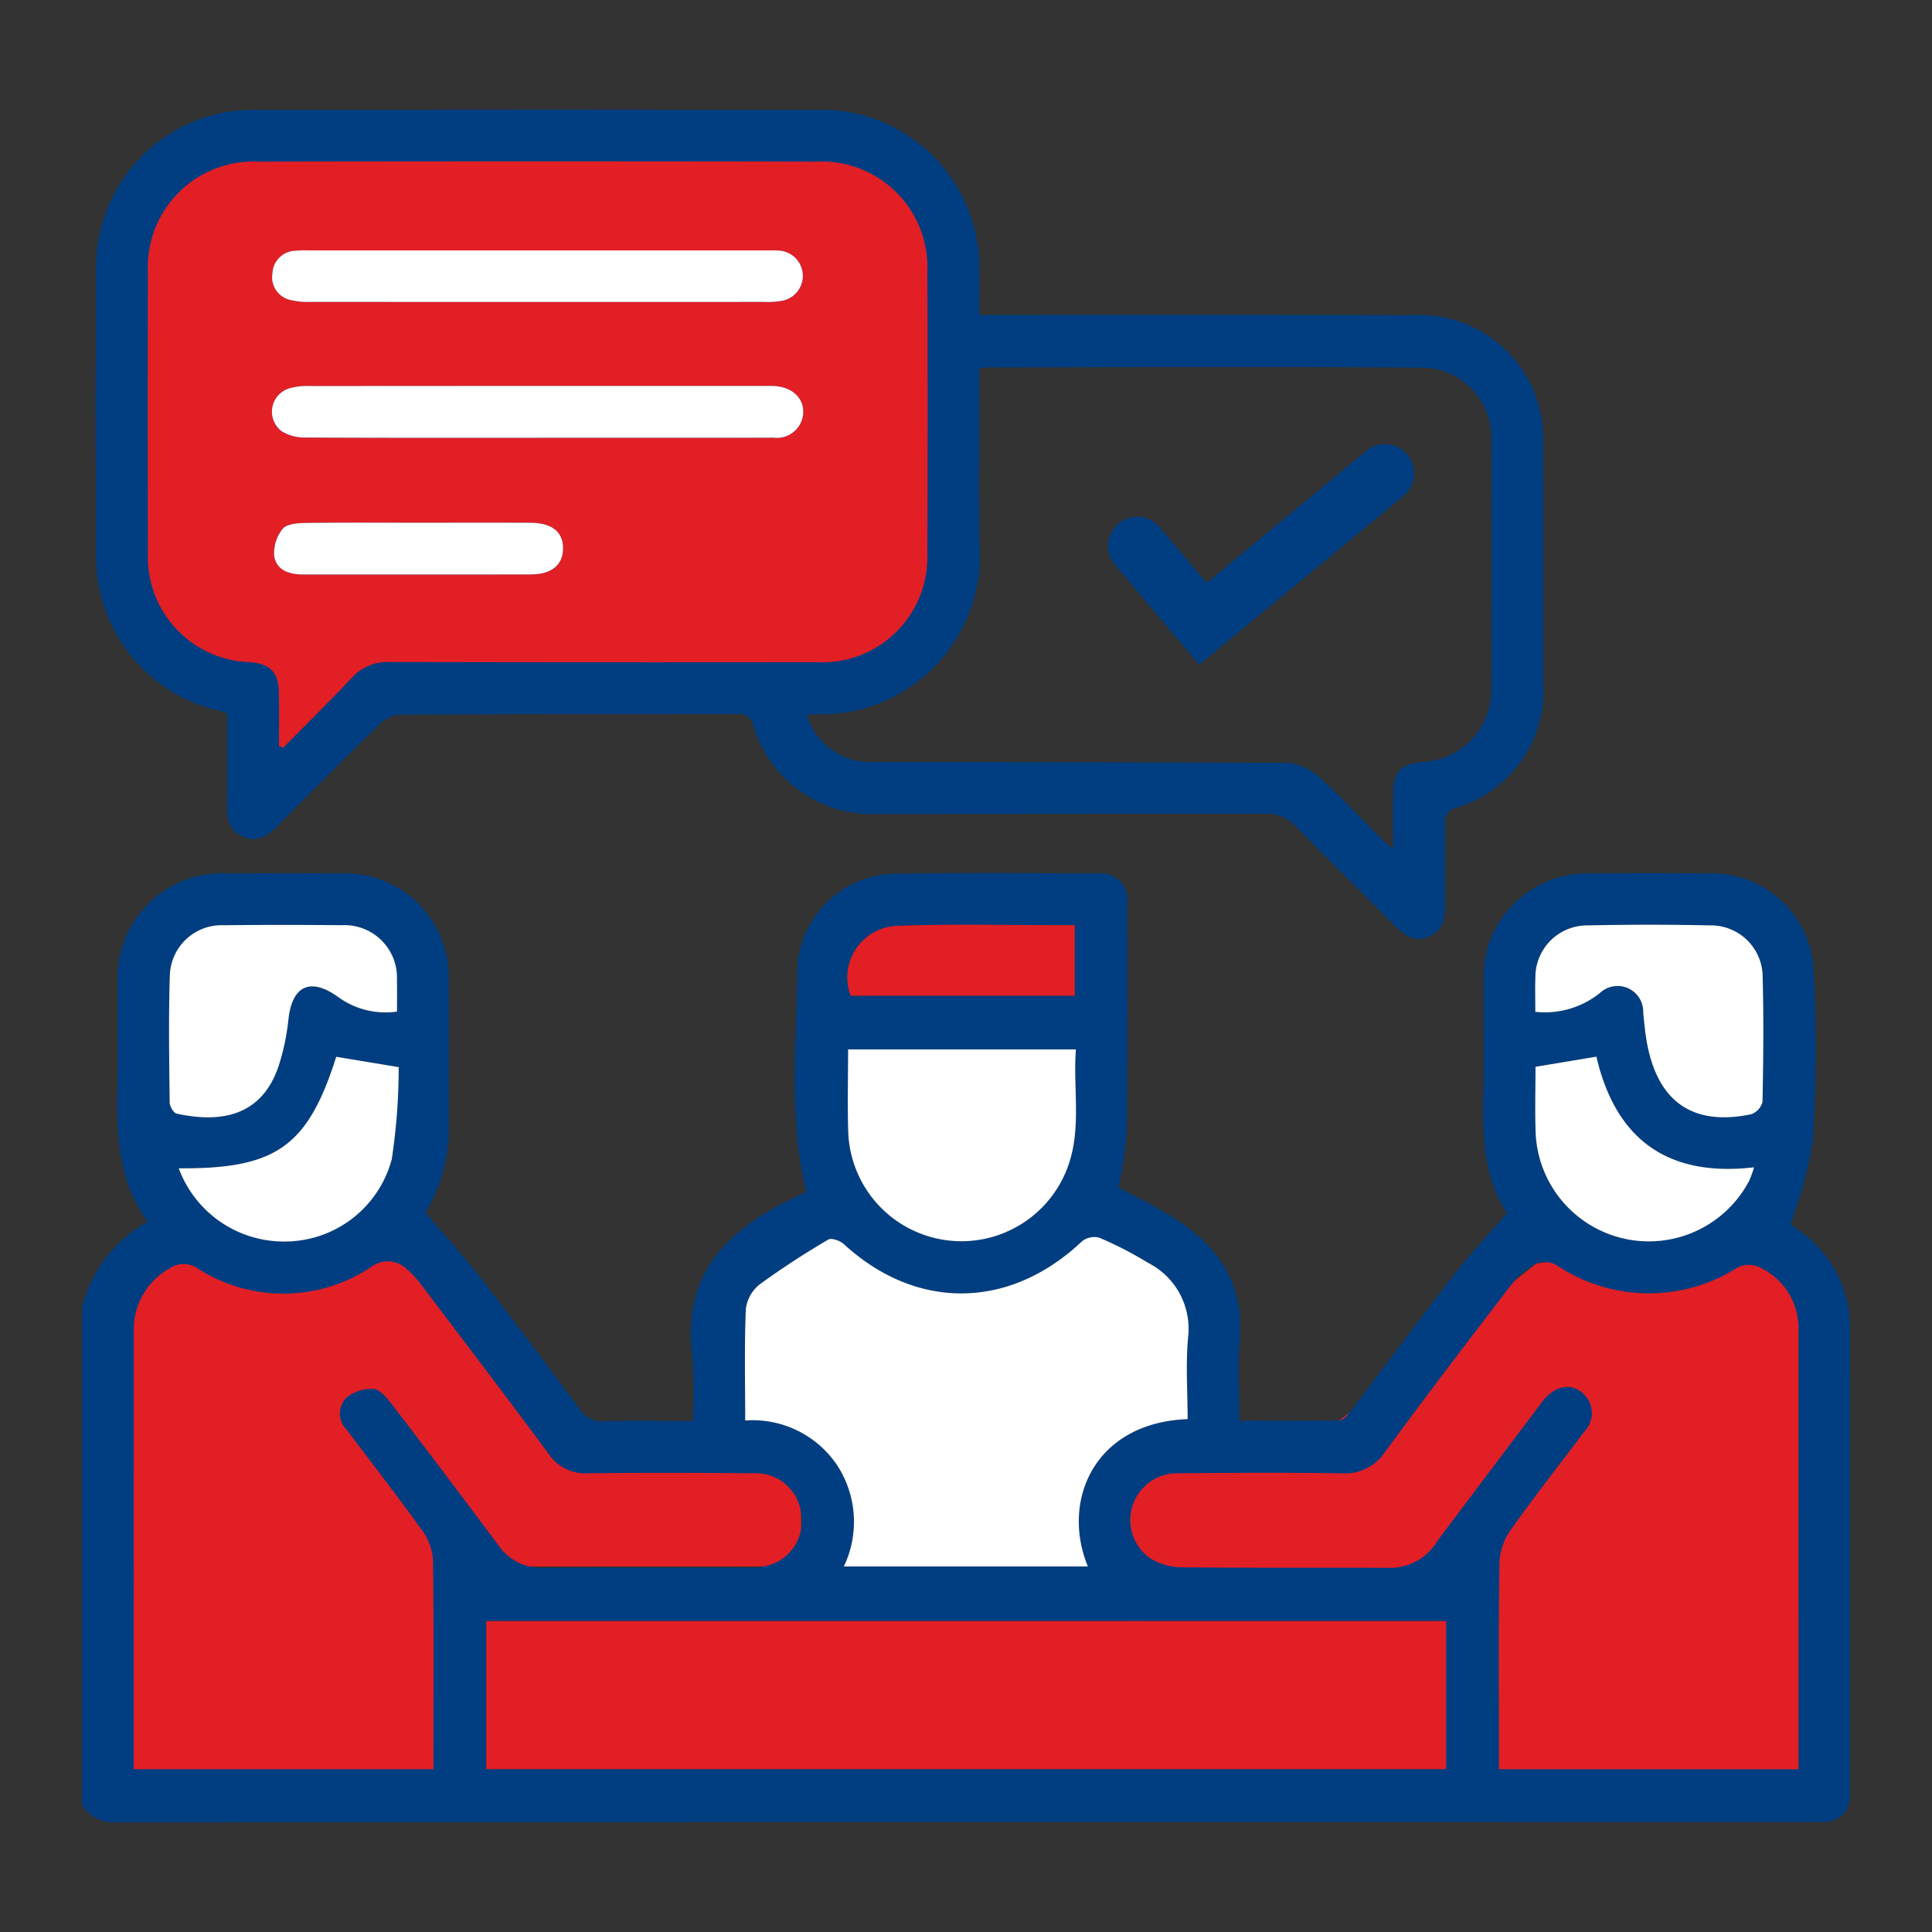 <svg id="Layer_1" data-name="Layer 1" xmlns="http://www.w3.org/2000/svg" viewBox="0 0 100 100"><rect x="0" y="0" width="100" height="100" fill="#333333" stroke="none"/><defs><style>.cls-1{fill:#e21f25;}.cls-2{fill:#013e81;}.cls-3{fill:#fff;}.cls-4{fill:none;stroke:#013e81;stroke-linecap:round;stroke-miterlimit:10;stroke-width:3.026px;}</style></defs><polygon class="cls-1" points="90.787 64.025 79.529 65.395 69.349 73.51 59.482 75.287 55.849 78.431 59.477 80.619 58.504 83.906 75.797 82.564 74.851 91.568 95.756 92.992 93.09 66.976 90.787 64.025"/><polygon class="cls-1" points="22.023 62.762 16.804 65.29 10.262 65.677 7.641 63.236 4.242 67.696 4.242 93.438 24.207 92.992 24.207 81.08 41.49 81.08 41.457 78.277 41.268 74.044 28.394 75.246 22.023 62.762"/><path class="cls-2" d="M65.489,42.115a2.016,2.016,0,0,1,1.625.693c1.641,1.686,3.325,3.331,4.98,5.004.526.532,1.063,1.002,1.871.658.811-.345.833-1.075.829-1.812-.006-1.34.017-2.681-.011-4.021a.732.732,0,0,1,.581-.828,6.349,6.349,0,0,0,4.519-6.45q.015-6.166-.003-12.333a7.589,7.589,0,0,0-.117-1.509,6.419,6.419,0,0,0-6.64-5.201q-10.635-.022-21.269-.005h-1.17c0-.929.019-1.701-.003-2.473a8.155,8.155,0,0,0-8.313-8.148Q27.801,5.666,13.234,5.692A8.125,8.125,0,0,0,4.982,13.889q-.057,7.462.001,14.924a8.138,8.138,0,0,0,6.164,7.919c.192.052.383.109.614.176,0,1.588.014,3.134-.006,4.68-.009.728.078,1.402.831,1.72.748.316,1.298-.068,1.814-.591,1.737-1.76,3.48-3.514,5.251-5.238a1.72,1.72,0,0,1,1.056-.495c5.809-.03,11.618-.016,17.426-.031a.762.762,0,0,1,.873.627,6.398,6.398,0,0,0,6.351,4.55m-.155-2.685a3.423,3.423,0,0,1-3.451-2.444,2.969,2.969,0,0,1,.429-.035,8.221,8.221,0,0,0,8.517-8.76c-.068-2.739-.012-5.481-.012-8.221v-.903a2.38,2.38,0,0,1,.324-.072c7.507-.004,15.013-.031,22.52.009a3.632,3.632,0,0,1,3.667,3.809q.031,6.39-0,12.779a3.735,3.735,0,0,1-3.574,3.839c-1.097.103-1.484.495-1.506,1.578-.018.91-.004,1.821-.004,2.94-.373-.341-.59-.525-.79-.725-1.035-1.03-2.024-2.11-3.118-3.072a2.821,2.821,0,0,0-1.634-.683"/><path class="cls-2" d="M6.924,88.306v3.267h15.511v-.939c0-3.276.022-6.551-.023-9.826a2.857,2.857,0,0,0-.514-1.527c-1.282-1.79-2.637-3.528-3.961-5.289a1.172,1.172,0,0,1-.029-1.629,2.085,2.085,0,0,1,1.402-.476c.324.014.69.428.932.744q2.797,3.651,5.545,7.338A2.729,2.729,0,0,0,28.144,81.156c3.543-.022,7.087-.004,10.631-.015a3.531,3.531,0,0,0,1.138-.16,2.379,2.379,0,0,0,1.544-2.704,2.338,2.338,0,0,0-2.361-2.018c-2.888-.03-5.777-.036-8.665-.002a2.275,2.275,0,0,1-2.037-1.012c-2.162-2.918-4.362-5.807-6.556-8.701a4.712,4.712,0,0,0-.78-.851,1.405,1.405,0,0,0-1.842-.116,8.187,8.187,0,0,1-8.953.098,1.3,1.3,0,0,0-1.545.015A3.583,3.583,0,0,0,6.926,68.885Zm88.832,4.686a1.279,1.279,0,0,1-1.229,1.302,4.061,4.061,0,0,1-.625.016q-43.879.001-87.759.013a2.024,2.024,0,0,1-1.901-.884V67.696a6.997,6.997,0,0,1,3.399-4.46c-1.535-2.126-1.61-4.491-1.563-6.893.036-1.816-.009-3.634.011-5.451a5.431,5.431,0,0,1,5.763-5.687c1.936-.006,3.873-.014,5.809.002A5.364,5.364,0,0,1,23.223,50.704c.028,2.562-.001,5.124.006,7.685A8.346,8.346,0,0,1,22.023,62.762c1.015,1.193,1.991,2.26,2.875,3.399,1.734,2.235,3.426,4.502,5.11,6.776a1.366,1.366,0,0,0,1.265.626c1.483-.039,2.969-.013,4.588-.013a25.726,25.726,0,0,0-.022-3.337c-.569-4.229,1.777-6.547,5.214-8.198.237-.114.473-.231.682-.333-.958-3.897-.504-7.807-.46-11.685a5.161,5.161,0,0,1,5.227-4.776c3.425-.055,6.851-.024,10.277-.01a1.368,1.368,0,0,1,1.567,1.535c.017,3.932.029,7.864-.023,11.796a21.711,21.711,0,0,1-.425,2.916c.898.49,1.857.958,2.758,1.517,2.337,1.449,3.764,3.398,3.516,6.328-.115,1.358-.02,2.734-.02,4.234,1.769,0,3.484.021,5.197-.026.218-.006.46-.342.633-.57,1.766-2.323,3.498-4.673,5.287-6.978.829-1.068,1.762-2.056,2.734-3.18-1.192-1.752-1.276-3.935-1.228-6.159.042-1.965-.009-3.932.014-5.898a5.372,5.372,0,0,1,5.544-5.518q3.038-.028,6.077.001a5.266,5.266,0,0,1,5.463,5.037,77.02,77.02,0,0,1-.035,8.75A22.83,22.83,0,0,1,92.679,63.366c.038.027.276.195.508.372a6.115,6.115,0,0,1,2.571,4.971ZM93.087,68.913a3.475,3.475,0,0,0-2.093-3.354,1.302,1.302,0,0,0-1.046.042,8.563,8.563,0,0,1-9.378-.114,1.251,1.251,0,0,0-1.04-.093,3.967,3.967,0,0,0-1.273,1.062c-2.214,2.88-4.417,5.77-6.567,8.698a2.481,2.481,0,0,1-2.262,1.105c-2.829-.044-5.66-.027-8.489-.003a2.421,2.421,0,0,0-1.461,4.361,3.117,3.117,0,0,0,1.57.505c3.664.043,7.328.013,10.992.03a2.844,2.844,0,0,0,2.354-1.389q2.631-3.498,5.268-6.992c.054-.071.105-.144.16-.215.635-.813,1.413-.994,2.063-.481a1.381,1.381,0,0,1,.09,2.059c-1.264,1.695-2.578,3.353-3.798,5.079a3.196,3.196,0,0,0-.565,1.69c-.053,3.216-.026,6.434-.026,9.651l0,1.022H93.09c0-1.826-.001-3.633 0-5.44ZM25.167,91.568H74.851V83.906H25.167ZM61.471,73.453c0-1.413-.105-2.842.026-4.249A3.821,3.821,0,0,0,59.43,65.368a19.072,19.072,0,0,0-2.529-1.303,1.022,1.022,0,0,0-.896.185c-3.74,3.543-8.568,3.602-12.331.144-.19-.175-.633-.333-.799-.233a42.445,42.445,0,0,0-3.556,2.321,1.93,1.93,0,0,0-.715,1.284c-.078,1.893-.033,3.791-.033,5.759a5.27,5.27,0,0,1,4.733,2.277,5.354,5.354,0,0,1,.373,5.279H56.308C54.9,77.647,56.668,73.633,61.471,73.453ZM43.897,54.317c0,1.489-.036,2.888.008,4.283a5.862,5.862,0,0,0,11.16,2.283c1.009-2.122.456-4.358.623-6.567Zm35.57-1.945a4.543,4.543,0,0,0,3.347-.977,1.329,1.329,0,0,1,2.237,1.028c.057.532.103,1.068.201,1.593.57,3.035,2.393,4.284,5.387,3.658a.923.923,0,0,0,.587-.645c.043-2.143.065-4.289.008-6.431a2.673,2.673,0,0,0-2.672-2.698q-3.215-.07-6.432-0A2.682,2.682,0,0,0,79.471,50.594C79.451,51.156,79.468,51.72,79.468,52.371Zm-58.92-.011c0-.563.009-1.09-.002-1.618a2.718,2.718,0,0,0-2.871-2.853c-2.025-.019-4.05-.023-6.074.002a2.68,2.68,0,0,0-2.811,2.645c-.069,2.171-.031,4.347-.008,6.52.002.203.2.549.36.584,2.11.462,4.366.258,5.278-2.459a11.87,11.87,0,0,0,.511-2.435c.193-1.706,1.111-2.159,2.513-1.184A4.174,4.174,0,0,0,20.548,52.36ZM9.252,60.471a5.8,5.8,0,0,0,5.486,3.79,5.733,5.733,0,0,0,5.538-4.259,31.595,31.595,0,0,0,.359-4.767l-3.233-.535C15.933,59.344,14.287,60.513,9.252,60.471Zm70.224-5.253c0,1.149-.032,2.279.006,3.407a5.866,5.866,0,0,0,11.059,2.481,5.566,5.566,0,0,0,.245-.686c-4.538.528-7.177-1.514-8.159-5.727ZM55.627,47.885c-.389,0-.683-0-.976 0-2.768.005-5.539-.07-8.303.043a2.676,2.676,0,0,0-2.32,3.611H55.627Z"/><path class="cls-2" d="M45.358,42.129a6.398,6.398,0,0,1-6.351-4.55.762.762,0,0,0-.873-.627c-5.809.015-11.618.001-17.426.031a1.72,1.72,0,0,0-1.056.495c-1.772,1.724-3.515,3.478-5.251,5.238-.516.523-1.066.907-1.814.591-.753-.318-.84-.992-.831-1.72.02-1.546.006-3.092.006-4.68-.231-.066-.422-.124-.614-.176a8.138,8.138,0,0,1-6.164-7.919Q4.928,21.351,4.982,13.889A8.125,8.125,0,0,1,13.234,5.692Q27.801,5.662,42.368,5.691a8.155,8.155,0,0,1,8.313,8.148c.022.771.003,1.544.003,2.473h1.17q10.635 0,21.269.005a6.419,6.419,0,0,1,6.64,5.201,7.589,7.589,0,0,1,.117,1.509q.013,6.166.003,12.333A6.349,6.349,0,0,1,75.364,41.809a.732.732,0,0,0-.581.828c.028,1.34.005,2.681.011,4.021.003.737-.018,1.467-.829,1.812-.808.344-1.345-.126-1.871-.658-1.655-1.673-3.339-3.317-4.98-5.004a2.016,2.016,0,0,0-1.625-.693ZM66.571,39.482a2.821,2.821,0,0,1,1.634.683c1.094.962,2.083,2.042,3.118,3.072.201.2.417.384.79.725,0-1.118-.015-2.03.004-2.94.022-1.084.409-1.475,1.506-1.578a3.735,3.735,0,0,0,3.574-3.839q.03-6.39 0-12.779a3.632,3.632,0,0,0-3.667-3.809c-7.506-.04-15.013-.012-22.52-.009a2.38,2.38,0,0,0-.324.072v.903c0,2.741-.057,5.483.012,8.221a8.221,8.221,0,0,1-8.517,8.76,2.969,2.969,0,0,0-.429.035,3.423,3.423,0,0,0,3.451,2.444ZM14.44,38.604l.216.103c1.191-1.208,2.401-2.398,3.563-3.633a2.486,2.486,0,0,1,1.978-.806q11.039.032,22.077.009a5.444,5.444,0,0,0,5.723-5.646q.04-7.284.001-14.569a5.471,5.471,0,0,0-5.693-5.696Q27.826,8.339,13.346,8.365A5.467,5.467,0,0,0,7.656,14.06Q7.636,21.344,7.657,28.629a5.443,5.443,0,0,0,5.27,5.645c1.057.081,1.495.53,1.51,1.586C14.451,36.774,14.44,37.689,14.44,38.604Z"/><path class="cls-1" d="M25.167,91.568V83.906H74.851v7.661Z"/><path class="cls-3" d="M61.471,73.453c-4.804.18-6.571,4.194-5.163,7.627H43.677a5.354,5.354,0,0,0-.373-5.279,5.27,5.27,0,0,0-4.733-2.277c0-1.968-.045-3.866.033-5.759a1.93,1.93,0,0,1,.715-1.284,42.445,42.445,0,0,1,3.556-2.321c.166-.1.609.059.799.233,3.763,3.458,8.592,3.399,12.331-.144a1.022,1.022,0,0,1,.896-.185A19.072,19.072,0,0,1,59.43,65.368a3.821,3.821,0,0,1,2.067,3.836C61.366,70.611,61.471,72.041,61.471,73.453Z"/><path class="cls-3" d="M43.897,54.317h11.791c-.167,2.209.386,4.445-.623,6.567A5.862,5.862,0,0,1,43.905,58.6C43.861,57.204,43.897,55.806,43.897,54.317Z"/><path class="cls-3" d="M79.468,52.371c0-.651-.017-1.215.003-1.777a2.682,2.682,0,0,1,2.66-2.695q3.215-.069,6.432 0a2.673,2.673,0,0,1,2.672,2.698c.057,2.143.035,4.288-.008,6.431a.923.923,0,0,1-.587.645c-2.994.627-4.816-.622-5.387-3.658-.099-.525-.144-1.061-.201-1.593a1.329,1.329,0,0,0-2.237-1.028A4.543,4.543,0,0,1,79.468,52.371Z"/><path class="cls-3" d="M20.548,52.36a4.174,4.174,0,0,1-3.104-.798c-1.402-.975-2.32-.522-2.513,1.184a11.87,11.87,0,0,1-.511,2.435c-.913,2.717-3.168,2.921-5.278,2.459-.16-.035-.358-.381-.36-.584-.024-2.173-.061-4.349.008-6.52a2.68,2.68,0,0,1,2.811-2.645c2.024-.024,4.05-.021,6.074-.002a2.718,2.718,0,0,1,2.871,2.853C20.558,51.27,20.548,51.798,20.548,52.36Z"/><path class="cls-3" d="M9.252,60.471c5.035.042,6.68-1.127,8.151-5.771l3.233.535a31.595,31.595,0,0,1-.359,4.767,5.733,5.733,0,0,1-5.538,4.259A5.8,5.8,0,0,1,9.252,60.471Z"/><path class="cls-3" d="M79.477,55.218l3.152-.525c.982,4.213,3.62,6.255,8.159,5.727a5.566,5.566,0,0,1-.245.686,5.866,5.866,0,0,1-11.059-2.481C79.445,57.498,79.477,56.367,79.477,55.218Z"/><path class="cls-1" d="M55.627,47.885v3.653H44.029a2.676,2.676,0,0,1,2.32-3.611c2.764-.113,5.535-.038,8.303-.043C54.945,47.885,55.238,47.885,55.627,47.885Z"/><path class="cls-1" d="M14.44,38.604c0-.915.011-1.83-.003-2.745-.015-1.056-.453-1.505-1.51-1.586A5.443,5.443,0,0,1,7.657,28.629q-.023-7.285-.001-14.569a5.467,5.467,0,0,1,5.69-5.695q14.48-.025,28.96 0A5.471,5.471,0,0,1,47.999,14.061q.034,7.284-.001,14.569a5.444,5.444,0,0,1-5.723,5.646q-11.039.015-22.077-.009a2.486,2.486,0,0,0-1.978.806c-1.162,1.235-2.373,2.425-3.563,3.633ZM27.796,22.66q2.055,0,4.111,0c2.711-0,5.422.006,8.132-.004a1.366,1.366,0,0,0,1.535-1.272c.036-.787-.58-1.356-1.519-1.402-.149-.007-.298-.003-.447-.003q-11.796-0-23.593.005a3.22,3.22,0,0,0-1.052.122,1.265,1.265,0,0,0-.388,2.215,2.239,2.239,0,0,0,1.245.327C19.812,22.67,23.804,22.66,27.796,22.66Zm-.024-7.03q5.897,0,11.794-.003a4.108,4.108,0,0,0,.974-.071,1.31,1.31,0,0,0-.194-2.583c-.237-.021-.476-.012-.714-.012q-11.794-.001-23.587 0a6.293,6.293,0,0,0-.803.02A1.223,1.223,0,0,0,14.1,14.16a1.202,1.202,0,0,0,.91,1.361,3.752,3.752,0,0,0,1.057.104Q21.919,15.636,27.771,15.63ZM21.655,27.056c-1.961,0-3.923-.016-5.884.013-.395.006-.944.057-1.145.308a2.017,2.017,0,0,0-.435,1.404c.12.749.797.956,1.51.955,3.923-.001,7.845.005,11.768-.004,1.072-.002,1.653-.48,1.672-1.312.021-.878-.56-1.357-1.692-1.362C25.518,27.05,23.586,27.056,21.655,27.056Z"/><path class="cls-3" d="M27.796,22.66c-3.992,0-7.983.009-11.975-.014a2.239,2.239,0,0,1-1.245-.327,1.265,1.265,0,0,1,.388-2.215,3.22,3.22,0,0,1,1.052-.122q11.796-.009,23.593-.005c.149,0,.298-.005.447.003.939.046,1.554.616,1.519,1.402a1.366,1.366,0,0,1-1.535,1.272c-2.711.01-5.422.004-8.132.004Q29.851,22.66,27.796,22.66Z"/><path class="cls-3" d="M27.771,15.63q-5.852,0-11.704-.004a3.752,3.752,0,0,1-1.057-.104A1.202,1.202,0,0,1,14.1,14.16a1.223,1.223,0,0,1,1.14-1.179,6.293,6.293,0,0,1,.803-.02q11.794-.001,23.587-0c.238,0,.478-.009.714.012a1.31,1.31,0,0,1,.194,2.583,4.108,4.108,0,0,1-.974.071Q33.668,15.633,27.771,15.63Z"/><path class="cls-3" d="M21.655,27.056c1.932-0,3.863-.006,5.795.002,1.132.005,1.713.484,1.692,1.362-.02.832-.601,1.31-1.672,1.312-3.923.009-7.845.003-11.768.004-.713 0-1.389-.206-1.51-.955a2.017,2.017,0,0,1,.435-1.404c.201-.251.749-.302,1.145-.308C17.732,27.041,19.693,27.056,21.655,27.056Z"/><polyline class="cls-4" points="58.863 28.259 62.262 32.289 71.686 24.502"/></svg>